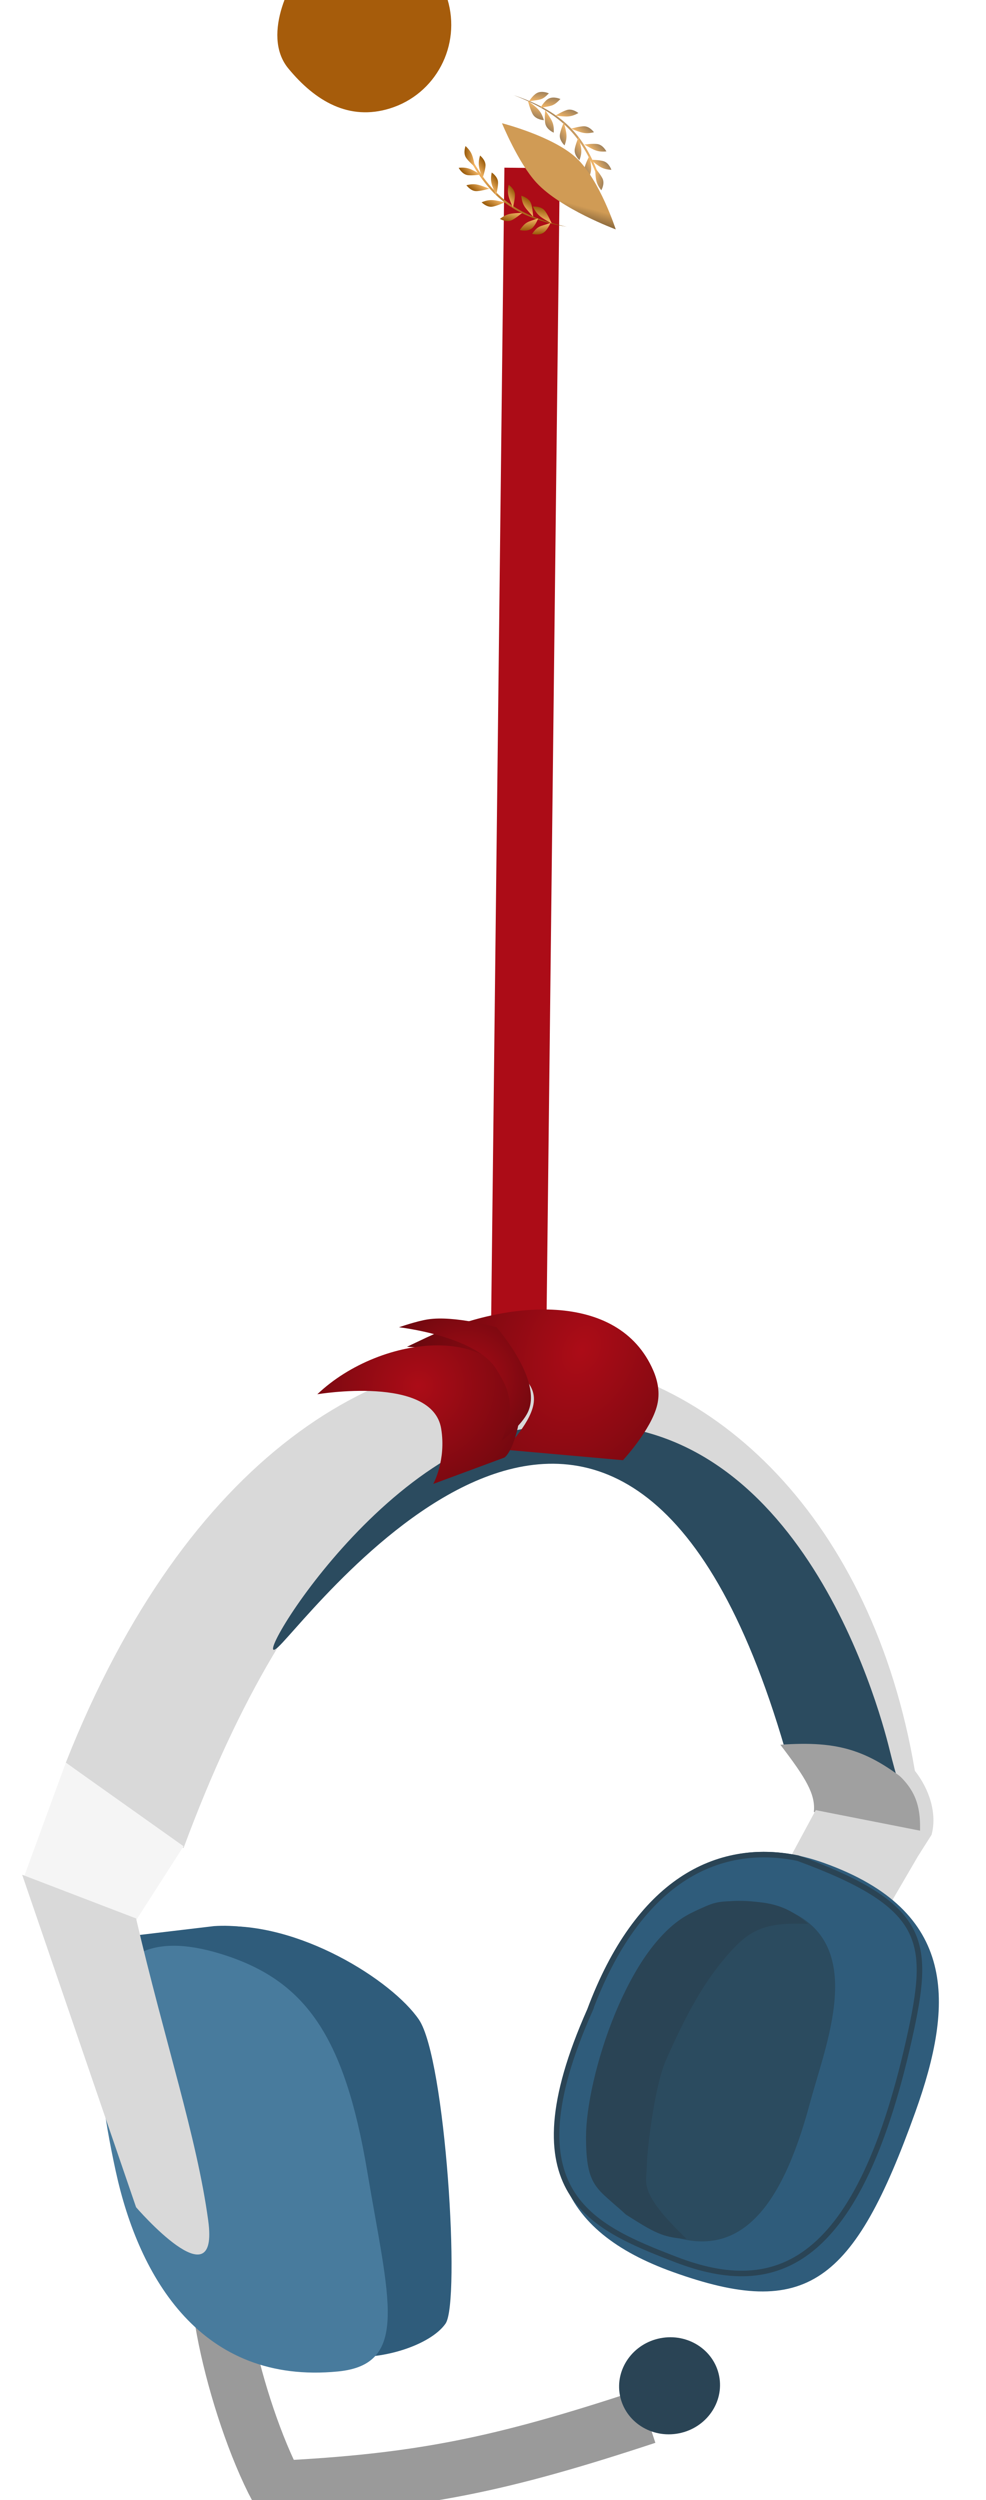 <svg width="178" height="451" fill="none" xmlns="http://www.w3.org/2000/svg"><g filter="url(#a)"><path d="m96.058 26.304-2.622 227.652" stroke="#AC0C17" stroke-width="10"/></g><g filter="url(#b)"><g filter="url(#c)"><path d="M41.437 392.829c-5.4 1.656.811 29.417 8.581 44.078 25.82-1.269 40.434-4.314 66.728-12.991" stroke="#9A9A9A" stroke-width="10"/></g><ellipse cx="120.874" cy="422.378" rx="9.124" ry="8.743" transform="rotate(-11.017 120.874 422.378)" fill="#2A4455"/><path d="M39.302 339.537c14.533-1.045 31.531 9.74 36.33 16.794 4.798 7.054 7.54 50.924 4.798 54.837-2.742 3.913-11.82 6.854-18.85 5.827l-6.855-50.382-35.645-24.677 20.222-2.399Z" fill="#2F5C7B"/><path d="M38.616 339.457c14.533-1.045 32.648 11.381 36.33 16.794 3.682 5.413 1.714 5.07 1.714 5.07s-11.82 6.854-18.85 5.827l-3.77-.615-35.645-24.677 20.221-2.399Z" fill="#2F5C7B"/><path d="M66.294 383.684c3.87 23.043 7.742 34.839-5.28 36.112-24.634 2.408-35.925-16.852-40.118-36.112-4.194-19.261-7.743-47.462 19.004-39.208 15.132 4.67 22.263 14.622 26.394 39.208Z" fill="#487B9D"/><path d="M11.883 309.967c43.552-110.291 141.284-86.174 153.888 5.484h-3.085c-27.53-68.079-89.11-99.393-129.554 9.939l-21.249-15.423Z" fill="#D9D9D9"/><path d="M160.574 307.568c5.141 20.906 5.024 0-18.85 0-29.107-100.077-84.93-24.619-91.455-18.508-6.525 6.111 20.521-40.421 50.481-39.86 42.862-4.456 57.833 50.272 59.824 58.368Z" fill="#2B4B5F"/><path d="m33.132 325.047-8.568 13.367-20.221-7.883 7.54-20.564 21.25 15.08Z" fill="#F5F5F5"/><path d="m165.428 314.764 2.056 7.883-20.564-3.77c.341-3.205-1.454-6.131-6.047-12.139 10.656-.74 16.06.903 24.555 8.026Z" fill="#A0A0A0"/><path d="m4 330.189 20.564 7.883c5.22 22.352 10.968 39.414 13.024 54.495 2.056 15.08-13.024-2.4-13.024-2.4L4 330.189ZM147.263 318.535l20.907 4.113-9.597 16.451-20.564-3.427 9.254-17.137Z" fill="#D9D9D9"/><path d="m161.658 311.682 3.427-.343c2.742 3.427 4.113 7.883 3.085 11.653l-2.399 3.77c.667-6.86.763-10.915-4.113-15.08Z" fill="#D9D9D9"/><path d="M165.232 373.025c-11.118 30.967-19.648 37.482-43.754 28.827-20.409-7.328-27.336-21.038-14.911-47.53 7.046-19.623 21.504-33.685 42.236-26.241 24.105 8.655 23.475 25.32 16.429 44.944Z" fill="#2F5C7B"/><path d="M146.234 371.316c-5.234 19.536-13.246 29.64-27.761 22.963-17.137-7.883-13.162-17.13-8.569-34.273 4.594-17.143 14.739-28.283 29.476-24.334 18.165 4.867 9.885 24.334 6.854 35.644Z" fill="#2B4B5F"/><path d="M134.582 334.985c4.632.118 7.68.897 11.31 4.066-7.951-.31-10.625 1.028-14.738 5.827-4.112 4.798-7.197 10.282-10.967 18.85-2.056 4.674-3.427 16.451-3.427 19.193 0 2.742-1.714 4.456 7.197 12.957-4.27-.196-5.887-1.166-10.967-4.389-5.141-4.798-7.198-4.751-7.198-14.005 0-10.625 7.54-35.053 19.193-40.489 3.913-1.826 4.113-2.148 9.597-2.01Z" fill="#2A4455"/><path d="m106.464 354.678.006-.014.006-.014c4.324-11.589 10.044-19.2 16.501-23.537 6.438-4.323 13.654-5.424 21.064-3.917 11.525 4.224 17.445 7.915 20.105 12.495 2.653 4.569 2.14 10.152.359 18.449-4.652 21.673-10.846 33.738-18.05 39.534-7.148 5.751-15.402 5.407-24.466 1.918-7.749-2.983-15.21-6.017-18.976-12.34-3.74-6.282-3.918-15.993 3.451-32.574Z" stroke="#2A4455"/></g><g filter="url(#d)"><path d="m73.456 238.953 3.48-1.645c14.275-6.748 34.707-8.589 40.989 5.897.881 2.03 1.219 4.126.725 6.214-1.058 4.465-6.185 9.99-6.185 9.99l-21.407-1.903s4.513-4.395 5.233-8.087c1.875-9.629-22.835-10.466-22.835-10.466Z" fill="url(#e)"/></g><g filter="url(#f)"><path d="M57.281 247.516c11.554-11.003 34.318-13.349 36.323 2.479.159 1.252.12 2.494-.168 3.705-1.057 4.465-2.378 5.233-2.378 5.233l-12.845 4.758s2.379-4.282 1.427-9.991c-1.612-9.676-22.359-6.184-22.359-6.184Z" fill="url(#g)"/></g><path d="M72.029 239.429s3.139-1.108 5.233-1.427c4.806-.733 12.368 1.427 12.368 1.427s8.33 9.44 5.71 15.223c-1.141 2.516-4.758 5.233-4.758 5.233s1.645-4.009 1.427-6.66c-.212-2.579-1.038-3.971-2.379-6.184-3.665-6.051-17.601-7.612-17.601-7.612Z" fill="url(#h)"/><g filter="url(#i)"><g filter="url(#j)"><path d="M83.05 25.35c-5.126-6.22 1.11-17.071 2.777-18.181 0 0 4.565-4.974 9.576-5.552 5.011-.578 14.138 3.815 16.377 11.242 2.512 8.334-2.092 17.14-10.409 19.708-7.347 2.269-13.43-1.283-18.32-7.217Z" fill="#A65C0B"/></g><g filter="url(#k)"><path d="M85.648 17.527h-.417c3.778 6.568 8.405 9.9 17.071 11.38-8.383-1.86-12.844-4.94-16.654-11.38Z" fill="url(#l)"/><path d="M98.216 29.907c.675-.517 1.172-1.693 1.172-1.693-2.015.703-2.242.456-3.331 1.974 0 0 1.3.377 2.159-.28Z" fill="url(#m)"/><path d="M98.28 25.928c.572.63 1.323 2.384 1.323 2.384-1.857-1.051-2.596-1.357-3.397-3.046 0 0 1.346-.138 2.074.662Z" fill="url(#n)"/><path d="M95.995 29.213c.675-.517 1.172-1.832 1.172-1.832-2.015.703-2.241.595-3.33 2.113 0 0 1.3.377 2.158-.28Z" fill="url(#o)"/><path d="M95.84 24.634c.327.785.407 2.469.407 2.469-1.393-1.617-1.951-1.933-2.135-3.793 0 0 1.314.325 1.729 1.324Z" fill="url(#p)"/><path d="M92.253 27.775c.726-.278 2.04-1.387 2.04-1.387-1.97.11-2.709.064-4.04 1.1 0 0 1.076.641 2 .287Z" fill="url(#q)"/><path d="M92.958 23.014c.064.775-.363 2.44-.363 2.44-.756-1.821-1.119-2.468-.763-4.117 0 0 1.044.692 1.126 1.677Z" fill="url(#r)"/><path d="M88.8 25.296c.773-.078 2.333-.801 2.333-.801-1.93-.412-2.63-.651-4.188-.002 0 0 .87.902 1.854.803Z" fill="url(#s)"/><path d="M89.906 20.788c.069.774-.35 2.442-.35 2.442-.765-1.818-1.132-2.462-.785-4.113 0 0 1.048.686 1.135 1.67Z" fill="url(#t)"/><path d="M85.913 22.48c.777.037 2.427-.448 2.427-.448-1.847-.692-2.506-1.032-4.142-.62 0 0 .728 1.02 1.715 1.068Z" fill="url(#u)"/><path d="M87.652 17.82c.001.778-.56 2.403-.56 2.403-.605-1.878-.914-2.551-.426-4.166 0 0 .985.774.986 1.763Z" fill="url(#v)"/><path d="M84.342 19.578c.762.152 2.466-.084 2.466-.084-1.725-.957-2.326-1.391-4.005-1.225 0 0 .569 1.116 1.539 1.31Z" fill="url(#w)"/><path d="M84.08 16.365c.39.673 1.694 1.794 1.694 1.794-.422-1.927-.495-2.664-1.73-3.814 0 0-.46 1.165.036 2.02Z" fill="url(#x)"/></g><g filter="url(#y)"><path d="m107.451 18.937.412.063c-2.736-7.065-6.803-11.062-15.144-13.841 8.003 3.112 11.945 6.835 14.732 13.778Z" fill="url(#z)"/><path d="M96.91 4.792c-.746.408-1.416 1.495-1.416 1.495 2.099-.389 2.285-.11 3.592-1.445 0 0-1.227-.57-2.176-.05Z" fill="url(#A)"/><path d="M96.242 8.715c-.47-.71-.946-2.558-.946-2.558 1.676 1.322 2.36 1.736 2.895 3.527 0 0-1.351-.068-1.95-.97Z" fill="url(#B)"/><path d="M99 5.815c-.747.408-1.438 1.632-1.438 1.632 2.099-.389 2.306-.247 3.614-1.582 0 0-1.228-.57-2.177-.05Z" fill="url(#C)"/><path d="M98.456 10.364c-.203-.826-.027-2.502-.027-2.502 1.132 1.81 1.636 2.207 1.535 4.073 0 0-1.25-.52-1.508-1.57Z" fill="url(#D)"/><path d="M102.48 7.805c-.76.165-2.228 1.06-2.228 1.06 1.963.19 2.687.349 4.161-.473 0 0-.967-.797-1.933-.587Z" fill="url(#E)"/><path d="M101.059 12.403c.054-.775.73-2.357.73-2.357.47 1.916.731 2.61.129 4.186 0 0-.927-.842-.859-1.829Z" fill="url(#F)"/><path d="M105.517 10.78c-.777-.041-2.429.437-2.429.437 1.844.7 2.501 1.043 4.139.638 0 0-.723-1.023-1.71-1.075Z" fill="url(#G)"/><path d="M103.738 15.067c.049-.776.717-2.36.717-2.36.48 1.913.744 2.605.151 4.184 0 0-.932-.837-.868-1.824Z" fill="url(#H)"/><path d="M107.941 14.001c-.762-.155-2.466.074-2.466.074 1.721.965 2.32 1.401 3.999 1.242 0 0-.564-1.118-1.533-1.316Z" fill="url(#I)"/><path d="M105.515 18.343c.117-.769.919-2.29.919-2.29.313 1.948.516 2.66-.212 4.182 0 0-.856-.915-.707-1.892Z" fill="url(#J)"/><path d="M109.054 17.108c-.731-.266-2.451-.291-2.451-.291 1.56 1.208 2.088 1.728 3.772 1.82 0 0-.392-1.19-1.321-1.529Z" fill="url(#K)"/><path d="M108.824 20.323c-.283-.724-1.401-2.03-1.401-2.03.125 1.969.084 2.709 1.129 4.032 0 0 .633-1.08.272-2.002Z" fill="url(#L)"/></g><g filter="url(#M)"><path d="M92.84 18.948c-3.292-3.565-6.22-10.72-6.22-10.72s9.23 2.342 13.452 6.29c4.205 3.93 7.088 12.863 7.088 12.863s-9.933-3.68-14.32-8.433Z" fill="url(#N)"/></g></g><defs><linearGradient id="l" x1="93.767" y1="17.527" x2="93.767" y2="28.908" gradientUnits="userSpaceOnUse"><stop stop-color="#F9BB6A"/><stop offset="1" stop-color="#965808"/></linearGradient><linearGradient id="m" x1="97.722" y1="28.214" x2="97.722" y2="30.296" gradientUnits="userSpaceOnUse"><stop stop-color="#F9BB6A"/><stop offset="1" stop-color="#965808"/></linearGradient><linearGradient id="n" x1="97.691" y1="27.965" x2="98.137" y2="25.507" gradientUnits="userSpaceOnUse"><stop stop-color="#F9BB6A"/><stop offset="1" stop-color="#965808"/></linearGradient><linearGradient id="o" x1="95.502" y1="27.381" x2="95.502" y2="29.602" gradientUnits="userSpaceOnUse"><stop stop-color="#F9BB6A"/><stop offset="1" stop-color="#965808"/></linearGradient><linearGradient id="p" x1="94.625" y1="26.166" x2="95.787" y2="24.154" gradientUnits="userSpaceOnUse"><stop stop-color="#F9BB6A"/><stop offset="1" stop-color="#965808"/></linearGradient><linearGradient id="q" x1="92.553" y1="25.913" x2="91.968" y2="28.055" gradientUnits="userSpaceOnUse"><stop stop-color="#F9BB6A"/><stop offset="1" stop-color="#965808"/></linearGradient><linearGradient id="r" x1="91.411" y1="24.093" x2="93.087" y2="22.636" gradientUnits="userSpaceOnUse"><stop stop-color="#F9BB6A"/><stop offset="1" stop-color="#965808"/></linearGradient><linearGradient id="s" x1="89.579" y1="23.579" x2="88.451" y2="25.492" gradientUnits="userSpaceOnUse"><stop stop-color="#F9BB6A"/><stop offset="1" stop-color="#965808"/></linearGradient><linearGradient id="t" x1="88.365" y1="21.875" x2="90.033" y2="20.409" gradientUnits="userSpaceOnUse"><stop stop-color="#F9BB6A"/><stop offset="1" stop-color="#965808"/></linearGradient><linearGradient id="u" x1="86.938" y1="20.897" x2="85.54" y2="22.622" gradientUnits="userSpaceOnUse"><stop stop-color="#F9BB6A"/><stop offset="1" stop-color="#965808"/></linearGradient><linearGradient id="v" x1="86.022" y1="18.769" x2="87.812" y2="17.454" gradientUnits="userSpaceOnUse"><stop stop-color="#F9BB6A"/><stop offset="1" stop-color="#965808"/></linearGradient><linearGradient id="w" x1="85.589" y1="18.164" x2="83.952" y2="19.664" gradientUnits="userSpaceOnUse"><stop stop-color="#F9BB6A"/><stop offset="1" stop-color="#965808"/></linearGradient><linearGradient id="x" x1="85.966" y1="16.365" x2="83.758" y2="16.129" gradientUnits="userSpaceOnUse"><stop stop-color="#F9BB6A"/><stop offset="1" stop-color="#965808"/></linearGradient><linearGradient id="z" x1="99.426" y1="17.704" x2="101.155" y2="6.455" gradientUnits="userSpaceOnUse"><stop stop-color="#F9BB6A"/><stop offset="1" stop-color="#9F8059"/></linearGradient><linearGradient id="A" x1="97.14" y1="6.54" x2="97.457" y2="4.483" gradientUnits="userSpaceOnUse"><stop stop-color="#F9BB6A"/><stop offset="1" stop-color="#9F8059"/></linearGradient><linearGradient id="B" x1="97.133" y1="6.79" x2="96.319" y2="9.152" gradientUnits="userSpaceOnUse"><stop stop-color="#F9BB6A"/><stop offset="1" stop-color="#9F8059"/></linearGradient><linearGradient id="C" x1="99.209" y1="7.7" x2="99.546" y2="5.506" gradientUnits="userSpaceOnUse"><stop stop-color="#F9BB6A"/><stop offset="1" stop-color="#9F8059"/></linearGradient><linearGradient id="D" x1="99.89" y1="9.034" x2="98.436" y2="10.846" gradientUnits="userSpaceOnUse"><stop stop-color="#F9BB6A"/><stop offset="1" stop-color="#9F8059"/></linearGradient><linearGradient id="E" x1="101.9" y1="9.599" x2="102.803" y2="7.571" gradientUnits="userSpaceOnUse"><stop stop-color="#F9BB6A"/><stop offset="1" stop-color="#9F8059"/></linearGradient><linearGradient id="F" x1="102.752" y1="11.572" x2="100.874" y2="12.757" gradientUnits="userSpaceOnUse"><stop stop-color="#F9BB6A"/><stop offset="1" stop-color="#9F8059"/></linearGradient><linearGradient id="G" x1="104.485" y1="12.359" x2="105.89" y2="10.639" gradientUnits="userSpaceOnUse"><stop stop-color="#F9BB6A"/><stop offset="1" stop-color="#9F8059"/></linearGradient><linearGradient id="H" x1="105.426" y1="14.227" x2="103.554" y2="15.422" gradientUnits="userSpaceOnUse"><stop stop-color="#F9BB6A"/><stop offset="1" stop-color="#9F8059"/></linearGradient><linearGradient id="I" x1="106.688" y1="15.411" x2="108.332" y2="13.918" gradientUnits="userSpaceOnUse"><stop stop-color="#F9BB6A"/><stop offset="1" stop-color="#9F8059"/></linearGradient><linearGradient id="J" x1="107.27" y1="17.652" x2="105.302" y2="18.68" gradientUnits="userSpaceOnUse"><stop stop-color="#F9BB6A"/><stop offset="1" stop-color="#9F8059"/></linearGradient><linearGradient id="K" x1="107.606" y1="18.317" x2="109.452" y2="17.083" gradientUnits="userSpaceOnUse"><stop stop-color="#F9BB6A"/><stop offset="1" stop-color="#9F8059"/></linearGradient><linearGradient id="L" x1="106.96" y1="20.037" x2="109.107" y2="20.606" gradientUnits="userSpaceOnUse"><stop stop-color="#F9BB6A"/><stop offset="1" stop-color="#9F8059"/></linearGradient><linearGradient id="N" x1="96.913" y1="16.436" x2="93.115" y2="30.219" gradientUnits="userSpaceOnUse"><stop offset=".38" stop-color="#D09B55"/><stop offset=".69" stop-color="#4F3E28"/></linearGradient><filter id="a" x="84.436" y="26.246" width="20.621" height="235.768" filterUnits="userSpaceOnUse" color-interpolation-filters="sRGB"><feFlood flood-opacity="0" result="BackgroundImageFix"/><feColorMatrix in="SourceAlpha" values="0 0 0 0 0 0 0 0 0 0 0 0 0 0 0 0 0 0 127 0" result="hardAlpha"/><feOffset dy="4"/><feGaussianBlur stdDeviation="2"/><feComposite in2="hardAlpha" operator="out"/><feColorMatrix values="0 0 0 0 0 0 0 0 0 0 0 0 0 0 0 0 0 0 0.25 0"/><feBlend in2="BackgroundImageFix" result="effect1_dropShadow_1906_2457"/><feBlend in="SourceGraphic" in2="effect1_dropShadow_1906_2457" result="shape"/></filter><filter id="b" x="0" y="236.574" width="173.493" height="213.483" filterUnits="userSpaceOnUse" color-interpolation-filters="sRGB"><feFlood flood-opacity="0" result="BackgroundImageFix"/><feColorMatrix in="SourceAlpha" values="0 0 0 0 0 0 0 0 0 0 0 0 0 0 0 0 0 0 127 0" result="hardAlpha"/><feOffset dy="4"/><feGaussianBlur stdDeviation="2"/><feComposite in2="hardAlpha" operator="out"/><feColorMatrix values="0 0 0 0 0 0 0 0 0 0 0 0 0 0 0 0 0 0 0.25 0"/><feBlend in2="BackgroundImageFix" result="effect1_dropShadow_1906_2457"/><feColorMatrix in="SourceAlpha" values="0 0 0 0 0 0 0 0 0 0 0 0 0 0 0 0 0 0 127 0" result="hardAlpha"/><feOffset dy="4"/><feGaussianBlur stdDeviation="2"/><feComposite in2="hardAlpha" operator="out"/><feColorMatrix values="0 0 0 0 0 0 0 0 0 0 0 0 0 0 0 0 0 0 0.25 0"/><feBlend in2="effect1_dropShadow_1906_2457" result="effect2_dropShadow_1906_2457"/><feBlend in="SourceGraphic" in2="effect2_dropShadow_1906_2457" result="shape"/></filter><filter id="c" x="30.403" y="388.049" width="91.91" height="62.008" filterUnits="userSpaceOnUse" color-interpolation-filters="sRGB"><feFlood flood-opacity="0" result="BackgroundImageFix"/><feColorMatrix in="SourceAlpha" values="0 0 0 0 0 0 0 0 0 0 0 0 0 0 0 0 0 0 127 0" result="hardAlpha"/><feOffset dy="4"/><feGaussianBlur stdDeviation="2"/><feComposite in2="hardAlpha" operator="out"/><feColorMatrix values="0 0 0 0 0 0 0 0 0 0 0 0 0 0 0 0 0 0 0.25 0"/><feBlend in2="BackgroundImageFix" result="effect1_dropShadow_1906_2457"/><feBlend in="SourceGraphic" in2="effect1_dropShadow_1906_2457" result="shape"/></filter><filter id="d" x="69.456" y="232.22" width="53.422" height="35.19" filterUnits="userSpaceOnUse" color-interpolation-filters="sRGB"><feFlood flood-opacity="0" result="BackgroundImageFix"/><feColorMatrix in="SourceAlpha" values="0 0 0 0 0 0 0 0 0 0 0 0 0 0 0 0 0 0 127 0" result="hardAlpha"/><feOffset dy="4"/><feGaussianBlur stdDeviation="2"/><feComposite in2="hardAlpha" operator="out"/><feColorMatrix values="0 0 0 0 0 0 0 0 0 0 0 0 0 0 0 0 0 0 0.25 0"/><feBlend in2="BackgroundImageFix" result="effect1_dropShadow_1906_2457"/><feBlend in="SourceGraphic" in2="effect1_dropShadow_1906_2457" result="shape"/></filter><filter id="f" x="53.281" y="238.694" width="44.415" height="32.997" filterUnits="userSpaceOnUse" color-interpolation-filters="sRGB"><feFlood flood-opacity="0" result="BackgroundImageFix"/><feColorMatrix in="SourceAlpha" values="0 0 0 0 0 0 0 0 0 0 0 0 0 0 0 0 0 0 127 0" result="hardAlpha"/><feOffset dy="4"/><feGaussianBlur stdDeviation="2"/><feComposite in2="hardAlpha" operator="out"/><feColorMatrix values="0 0 0 0 0 0 0 0 0 0 0 0 0 0 0 0 0 0 0.25 0"/><feBlend in2="BackgroundImageFix" result="effect1_dropShadow_1906_2457"/><feBlend in="SourceGraphic" in2="effect1_dropShadow_1906_2457" result="shape"/></filter><filter id="i" x="72.367" y=".866" width="48.798" height="49.092" filterUnits="userSpaceOnUse" color-interpolation-filters="sRGB"><feFlood flood-opacity="0" result="BackgroundImageFix"/><feColorMatrix in="SourceAlpha" values="0 0 0 0 0 0 0 0 0 0 0 0 0 0 0 0 0 0 127 0" result="hardAlpha"/><feOffset dy="8"/><feGaussianBlur stdDeviation="4.35"/><feComposite in2="hardAlpha" operator="out"/><feColorMatrix values="0 0 0 0 0 0 0 0 0 0 0 0 0 0 0 0 0 0 0.25 0"/><feBlend in2="BackgroundImageFix" result="effect1_dropShadow_1906_2457"/><feBlend in="SourceGraphic" in2="effect1_dropShadow_1906_2457" result="shape"/></filter><filter id="j" x="64.167" y="-15.334" width="48.298" height="48.592" filterUnits="userSpaceOnUse" color-interpolation-filters="sRGB"><feFlood flood-opacity="0" result="BackgroundImageFix"/><feBlend in="SourceGraphic" in2="BackgroundImageFix" result="shape"/><feColorMatrix in="SourceAlpha" values="0 0 0 0 0 0 0 0 0 0 0 0 0 0 0 0 0 0 127 0" result="hardAlpha"/><feOffset dx="-31" dy="-21"/><feGaussianBlur stdDeviation="8.45"/><feComposite in2="hardAlpha" operator="arithmetic" k2="-1" k3="1"/><feColorMatrix values="0 0 0 0 0.026 0 0 0 0 0.021 0 0 0 0 0.021 0 0 0 0.25 0"/><feBlend in2="shape" result="effect1_innerShadow_1906_2457"/></filter><filter id="k" x="82.803" y="14.345" width="19.499" height="19.951" filterUnits="userSpaceOnUse" color-interpolation-filters="sRGB"><feFlood flood-opacity="0" result="BackgroundImageFix"/><feBlend in="SourceGraphic" in2="BackgroundImageFix" result="shape"/><feColorMatrix in="SourceAlpha" values="0 0 0 0 0 0 0 0 0 0 0 0 0 0 0 0 0 0 127 0" result="hardAlpha"/><feOffset dy="4"/><feGaussianBlur stdDeviation="2.25"/><feComposite in2="hardAlpha" operator="arithmetic" k2="-1" k3="1"/><feColorMatrix values="0 0 0 0 1 0 0 0 0 1 0 0 0 0 1 0 0 0 0.25 0"/><feBlend in2="shape" result="effect1_innerShadow_1906_2457"/></filter><filter id="y" x="92.719" y="4.573" width="17.657" height="21.752" filterUnits="userSpaceOnUse" color-interpolation-filters="sRGB"><feFlood flood-opacity="0" result="BackgroundImageFix"/><feBlend in="SourceGraphic" in2="BackgroundImageFix" result="shape"/><feColorMatrix in="SourceAlpha" values="0 0 0 0 0 0 0 0 0 0 0 0 0 0 0 0 0 0 127 0" result="hardAlpha"/><feOffset dy="4"/><feGaussianBlur stdDeviation="2.25"/><feComposite in2="hardAlpha" operator="arithmetic" k2="-1" k3="1"/><feColorMatrix values="0 0 0 0 1 0 0 0 0 1 0 0 0 0 1 0 0 0 0.25 0"/><feBlend in2="shape" result="effect1_innerShadow_1906_2457"/></filter><filter id="M" x="86.619" y="8.228" width="24.541" height="25.153" filterUnits="userSpaceOnUse" color-interpolation-filters="sRGB"><feFlood flood-opacity="0" result="BackgroundImageFix"/><feBlend in="SourceGraphic" in2="BackgroundImageFix" result="shape"/><feColorMatrix in="SourceAlpha" values="0 0 0 0 0 0 0 0 0 0 0 0 0 0 0 0 0 0 127 0" result="hardAlpha"/><feOffset dx="4" dy="6"/><feGaussianBlur stdDeviation="3"/><feComposite in2="hardAlpha" operator="arithmetic" k2="-1" k3="1"/><feColorMatrix values="0 0 0 0 0 0 0 0 0 0 0 0 0 0 0 0 0 0 0.25 0"/><feBlend in2="shape" result="effect1_innerShadow_1906_2457"/></filter><radialGradient id="e" cx="0" cy="0" r="1" gradientUnits="userSpaceOnUse" gradientTransform="matrix(41 19.5 -26.984 56.735 105 239.5)"><stop stop-color="#AC0C17"/><stop offset="1" stop-color="#460509"/></radialGradient><radialGradient id="g" cx="0" cy="0" r="1" gradientUnits="userSpaceOnUse" gradientTransform="matrix(25.511 27.912 -28.872 26.389 75.489 246.089)"><stop stop-color="#AC0C17"/><stop offset="1" stop-color="#460509"/></radialGradient><radialGradient id="h" cx="0" cy="0" r="1" gradientUnits="userSpaceOnUse" gradientTransform="rotate(46.313 -248.967 222.562) scale(24.16 25.067)"><stop stop-color="#AC0C17"/><stop offset="1" stop-color="#460509"/></radialGradient></defs></svg>